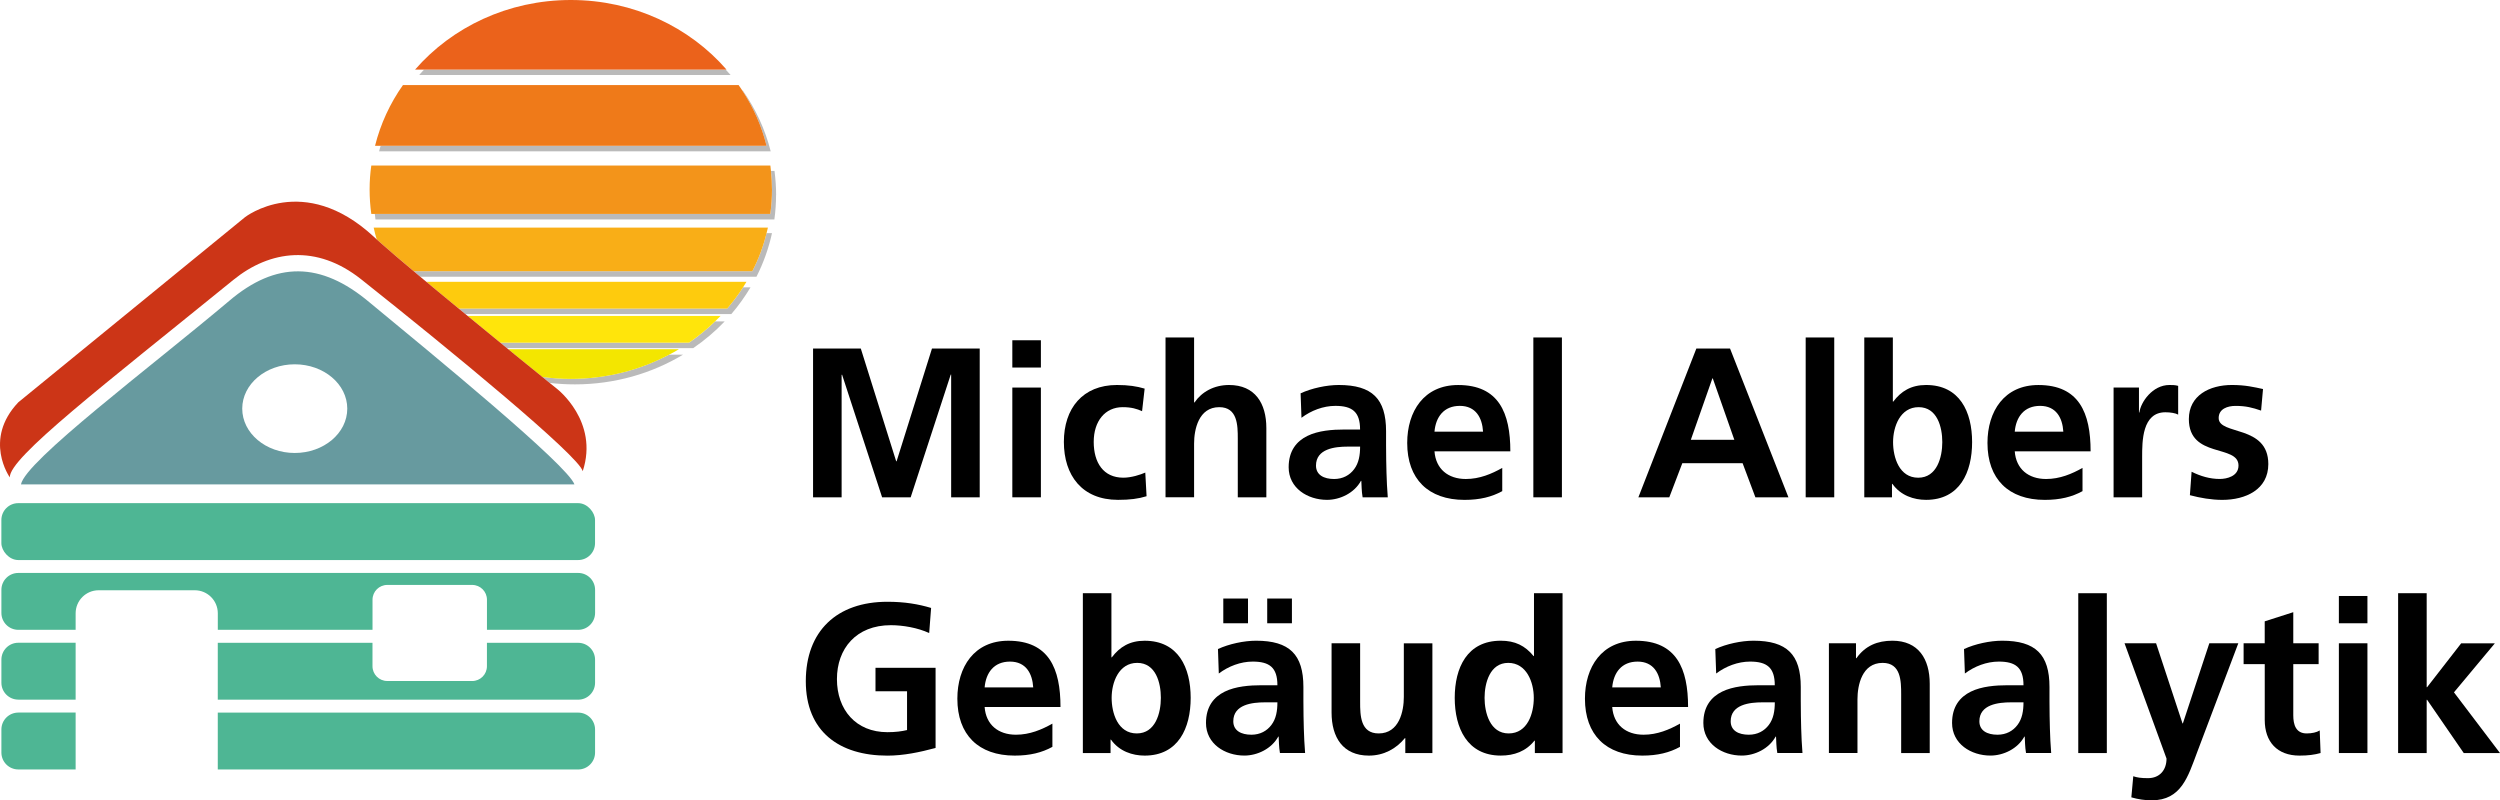 <?xml version="1.0" encoding="UTF-8"?><svg id="a" xmlns="http://www.w3.org/2000/svg" viewBox="0 0 895.41 286.66"><defs><style>.h{fill:#4eb694;}.i{fill:#bababa;}.j{fill:#f9ae17;}.k{fill:#cc3517;}.l{fill:#f3e600;}.m{fill:#ef7a19;}.n{fill:#ffe50b;}.o{fill:#fecb0d;}.p{fill:#679a9f;}.q{fill:#f3941a;}.r{fill:#eb621b;}</style></defs><g id="b"><path d="M291.21,124.84h17.1l12.67,40.38h.15l12.67-40.38h17.1v53.28h-10.23v-43.96h-.15l-14.35,43.96h-10.23l-14.35-43.96-.15.15v43.81h-10.23v-53.28Z"/><path d="M362.58,121.87h10.23v9.77h-10.23v-9.77ZM362.58,138.81h10.23v39.31h-10.23v-39.31Z"/><path d="M409.06,147.28c-1.83-.84-3.82-1.45-6.95-1.45-6.34,0-10.38,5.04-10.38,12.44s3.43,12.82,10.61,12.82c2.9,0,6.11-1.07,7.86-1.83l.46,8.47c-2.98.92-6.03,1.3-10.23,1.3-12.9,0-19.39-8.78-19.39-20.76s6.72-20.38,19.01-20.38c4.12,0,7.1.46,9.92,1.3l-.92,8.09Z"/><path d="M417.45,120.87h10.23v23.28h.15c2.6-3.82,7.02-6.26,12.37-6.26,9.31,0,13.36,6.56,13.36,15.42v24.81h-10.23v-20.99c0-4.81-.08-11.3-6.64-11.3-7.4,0-9.01,8.01-9.01,13.05v19.23h-10.23v-57.25Z"/><path d="M465.84,140.87c3.97-1.83,9.31-2.98,13.66-2.98,11.98,0,16.94,4.96,16.94,16.56v5.04c0,3.97.08,6.95.15,9.85.08,2.98.23,5.72.46,8.78h-9.01c-.38-2.06-.38-4.66-.46-5.88h-.15c-2.37,4.35-7.48,6.79-12.14,6.79-6.95,0-13.74-4.2-13.74-11.68,0-5.88,2.82-9.31,6.72-11.22,3.89-1.91,8.93-2.29,13.21-2.29h5.65c0-6.34-2.82-8.47-8.85-8.47-4.35,0-8.7,1.68-12.14,4.27l-.31-8.78ZM477.83,171.56c3.13,0,5.57-1.37,7.17-3.51,1.68-2.21,2.14-5.04,2.14-8.09h-4.43c-4.58,0-11.37.76-11.37,6.79,0,3.36,2.82,4.81,6.49,4.81Z"/><path d="M538.05,175.91c-3.74,2.06-8.01,3.13-13.51,3.13-12.98,0-20.53-7.48-20.53-20.38,0-11.37,6.03-20.76,18.24-20.76,14.58,0,18.7,10,18.7,23.74h-27.17c.46,6.33,4.88,9.92,11.22,9.92,4.96,0,9.24-1.83,13.05-3.97v8.32ZM531.18,154.61c-.3-4.96-2.59-9.24-8.32-9.24s-8.63,3.97-9.08,9.24h17.4Z"/><path d="M549.19,120.87h10.23v57.25h-10.23v-57.25Z"/><path d="M607.58,124.84h12.06l20.91,53.28h-11.83l-4.58-12.21h-21.6l-4.66,12.21h-11.07l20.76-53.28ZM613.46,135.53h-.15l-7.71,21.98h15.57l-7.71-21.98Z"/><path d="M646.73,120.87h10.23v57.25h-10.23v-57.25Z"/><path d="M667.72,120.87h10.23v22.97h.15c2.82-3.74,6.41-5.95,11.75-5.95,12.06,0,16.49,9.62,16.49,20.46s-4.43,20.68-16.49,20.68c-4.35,0-9.08-1.53-12.06-5.72h-.15v4.81h-9.92v-57.25ZM687.03,171.1c6.72,0,8.63-7.33,8.63-12.75s-1.83-12.52-8.47-12.52-9.16,7.02-9.16,12.52,2.21,12.75,9.01,12.75Z"/><path d="M745.88,175.91c-3.74,2.06-8.01,3.13-13.51,3.13-12.98,0-20.53-7.48-20.53-20.38,0-11.37,6.03-20.76,18.24-20.76,14.58,0,18.7,10,18.7,23.74h-27.17c.46,6.33,4.88,9.92,11.22,9.92,4.96,0,9.24-1.83,13.05-3.97v8.32ZM739.01,154.61c-.3-4.96-2.59-9.24-8.32-9.24s-8.63,3.97-9.08,9.24h17.4Z"/><path d="M757.02,138.81h9.08v8.93h.15c.46-3.66,4.66-9.85,10.76-9.85.99,0,2.06,0,3.13.31v10.3c-.92-.53-2.75-.84-4.58-.84-8.32,0-8.32,10.38-8.32,16.03v14.43h-10.23v-39.31Z"/><path d="M809.84,147.06c-3.13-1.07-5.42-1.68-9.16-1.68-2.75,0-6.03.99-6.03,4.35,0,6.26,17.78,2.29,17.78,16.49,0,9.16-8.17,12.82-16.49,12.82-3.89,0-7.86-.69-11.6-1.68l.61-8.4c3.21,1.6,6.56,2.59,10.08,2.59,2.59,0,6.72-.99,6.72-4.81,0-7.71-17.78-2.44-17.78-16.64,0-8.47,7.4-12.21,15.42-12.21,4.81,0,7.94.76,11.14,1.45l-.69,7.71Z"/><path d="M332.81,226.74c-4.12-1.91-9.47-2.82-13.74-2.82-12.44,0-19.31,8.4-19.31,19.31s6.72,19.01,18.09,19.01c2.9,0,5.19-.31,7.02-.76v-13.89h-11.3v-8.4h21.52v28.7c-5.65,1.53-11.53,2.75-17.25,2.75-17.25,0-29.23-8.63-29.23-26.64s11.14-28.47,29.23-28.47c6.18,0,11.07.84,15.65,2.21l-.69,9.01Z"/><path d="M376.93,267.5c-3.74,2.06-8.01,3.13-13.51,3.13-12.98,0-20.53-7.48-20.53-20.38,0-11.37,6.03-20.76,18.24-20.76,14.58,0,18.7,10,18.7,23.74h-27.17c.46,6.33,4.88,9.92,11.22,9.92,4.96,0,9.24-1.83,13.05-3.97v8.32ZM370.06,246.2c-.3-4.96-2.59-9.24-8.32-9.24s-8.63,3.97-9.08,9.24h17.4Z"/><path d="M387.84,212.47h10.23v22.97h.15c2.82-3.74,6.41-5.95,11.75-5.95,12.06,0,16.49,9.62,16.49,20.46s-4.43,20.68-16.49,20.68c-4.35,0-9.08-1.53-12.06-5.72h-.15v4.81h-9.92v-57.25ZM407.15,262.69c6.72,0,8.63-7.33,8.63-12.75s-1.83-12.52-8.47-12.52-9.16,7.02-9.16,12.52,2.21,12.75,9.01,12.75Z"/><path d="M436.23,232.46c3.97-1.83,9.31-2.98,13.66-2.98,11.98,0,16.94,4.96,16.94,16.56v5.04c0,3.97.08,6.95.15,9.85.08,2.98.23,5.72.46,8.78h-9.01c-.38-2.06-.38-4.66-.46-5.88h-.15c-2.37,4.35-7.48,6.79-12.14,6.79-6.95,0-13.74-4.2-13.74-11.68,0-5.88,2.82-9.31,6.72-11.22,3.89-1.91,8.93-2.29,13.21-2.29h5.65c0-6.34-2.82-8.47-8.85-8.47-4.35,0-8.7,1.68-12.14,4.27l-.3-8.78ZM438.14,223.23v-8.85h8.85v8.85h-8.85ZM448.21,263.15c3.13,0,5.57-1.37,7.17-3.51,1.68-2.21,2.14-5.04,2.14-8.09h-4.43c-4.58,0-11.37.76-11.37,6.79,0,3.36,2.82,4.81,6.49,4.81ZM462.72,214.37v8.85h-8.85v-8.85h8.85Z"/><path d="M513.02,269.71h-9.69v-5.34h-.15c-3.13,3.82-7.56,6.26-12.9,6.26-9.31,0-13.36-6.56-13.36-15.42v-24.81h10.23v20.99c0,4.81.08,11.3,6.64,11.3,7.4,0,9.01-8.01,9.01-13.05v-19.23h10.23v39.31Z"/><path d="M549.73,265.28h-.15c-3.05,3.82-7.25,5.34-12.06,5.34-12.06,0-16.49-9.92-16.49-20.68s4.43-20.46,16.49-20.46c5.11,0,8.7,1.76,11.75,5.5h.15v-22.52h10.23v57.25h-9.92v-4.43ZM540.34,262.69c6.79,0,9.01-7.17,9.01-12.75s-2.59-12.52-9.16-12.52-8.47,7.25-8.47,12.52,1.91,12.75,8.63,12.75Z"/><path d="M601.71,267.5c-3.74,2.06-8.01,3.13-13.51,3.13-12.98,0-20.53-7.48-20.53-20.38,0-11.37,6.03-20.76,18.24-20.76,14.58,0,18.7,10,18.7,23.74h-27.17c.46,6.33,4.88,9.92,11.22,9.92,4.96,0,9.24-1.83,13.05-3.97v8.32ZM594.84,246.2c-.3-4.96-2.59-9.24-8.32-9.24s-8.63,3.97-9.08,9.24h17.4Z"/><path d="M614.37,232.46c3.97-1.83,9.31-2.98,13.66-2.98,11.98,0,16.94,4.96,16.94,16.56v5.04c0,3.97.08,6.95.15,9.85.08,2.98.23,5.72.46,8.78h-9.01c-.38-2.06-.38-4.66-.46-5.88h-.15c-2.37,4.35-7.48,6.79-12.14,6.79-6.95,0-13.74-4.2-13.74-11.68,0-5.88,2.82-9.31,6.72-11.22,3.89-1.91,8.93-2.29,13.21-2.29h5.65c0-6.34-2.82-8.47-8.85-8.47-4.35,0-8.7,1.68-12.14,4.27l-.31-8.78ZM626.36,263.15c3.13,0,5.57-1.37,7.17-3.51,1.68-2.21,2.14-5.04,2.14-8.09h-4.43c-4.58,0-11.37.76-11.37,6.79,0,3.36,2.82,4.81,6.49,4.81Z"/><path d="M655.06,230.4h9.69v5.34h.15c3.21-4.5,7.56-6.26,12.9-6.26,9.31,0,13.36,6.56,13.36,15.42v24.81h-10.23v-20.99c0-4.81-.08-11.3-6.64-11.3-7.4,0-9.01,8.01-9.01,13.05v19.23h-10.23v-39.31Z"/><path d="M703.45,232.46c3.97-1.83,9.31-2.98,13.66-2.98,11.98,0,16.94,4.96,16.94,16.56v5.04c0,3.97.08,6.95.15,9.85.08,2.98.23,5.72.46,8.78h-9.01c-.38-2.06-.38-4.66-.46-5.88h-.15c-2.37,4.35-7.48,6.79-12.14,6.79-6.95,0-13.74-4.2-13.74-11.68,0-5.88,2.82-9.31,6.72-11.22,3.89-1.91,8.93-2.29,13.21-2.29h5.65c0-6.34-2.82-8.47-8.85-8.47-4.35,0-8.7,1.68-12.14,4.27l-.31-8.78ZM715.43,263.15c3.13,0,5.57-1.37,7.17-3.51,1.68-2.21,2.14-5.04,2.14-8.09h-4.43c-4.58,0-11.37.76-11.37,6.79,0,3.36,2.82,4.81,6.49,4.81Z"/><path d="M744.36,212.47h10.23v57.25h-10.23v-57.25Z"/><path d="M781.68,259.1h.15l9.47-28.7h10.38l-14.73,39c-3.28,8.7-5.65,17.25-16.33,17.25-2.44,0-4.88-.38-7.25-1.07l.69-7.56c1.3.46,2.75.69,5.27.69,4.12,0,6.64-2.82,6.64-7.02l-15.04-41.29h11.3l9.46,28.7Z"/><path d="M811.14,237.88h-7.56v-7.48h7.56v-7.86l10.23-3.28v11.14h9.08v7.48h-9.08v18.32c0,3.36.92,6.49,4.81,6.49,1.83,0,3.59-.38,4.66-1.07l.31,8.09c-2.14.61-4.5.92-7.56.92-8.01,0-12.44-4.96-12.44-12.75v-20Z"/><path d="M837.7,213.46h10.23v9.77h-10.23v-9.77ZM837.7,230.4h10.23v39.31h-10.23v-39.31Z"/><path d="M858.92,212.47h10.23v33.66h.15l12.21-15.72h12.06l-14.65,17.56,16.49,21.75h-12.98l-13.13-19.08h-.15v19.08h-10.23v-57.25Z"/></g><g id="c"><path class="h" d="M207.07,255.22H78v20.38h129.08c3.34,0,6.05-2.71,6.05-6.05v-8.27c0-3.34-2.71-6.05-6.05-6.05Z"/><path class="h" d="M6.55,255.22c-3.34,0-6.05,2.71-6.05,6.05v8.27c0,3.34,2.71,6.05,6.05,6.05h20.54v-20.38H6.55Z"/><path class="h" d="M6.55,250.59h20.54v-20.38H6.55c-3.34,0-6.05,2.71-6.05,6.05v8.27c0,3.34,2.71,6.05,6.05,6.05Z"/><path class="h" d="M169.1,243.91h-30.39c-2.93,0-5.3-2.37-5.3-5.3v-8.39h-55.41v20.38h129.08c3.34,0,6.05-2.71,6.05-6.05v-8.27c0-3.34-2.71-6.05-6.05-6.05h-32.68v8.39c0,2.93-2.37,5.3-5.3,5.3Z"/><path class="h" d="M207.07,205.21H6.55c-3.34,0-6.05,2.71-6.05,6.05v8.27c0,3.34,2.71,6.05,6.05,6.05h20.54v-5.92c0-4.55,3.69-8.25,8.25-8.25h34.42c4.55,0,8.25,3.69,8.25,8.25v5.92h55.41v-10.78c0-2.93,2.37-5.3,5.3-5.3h30.39c2.93,0,5.3,2.37,5.3,5.3v10.78h32.68c3.34,0,6.05-2.71,6.05-6.05v-8.27c0-3.34-2.71-6.05-6.05-6.05Z"/><rect class="h" x=".49" y="180.21" width="212.63" height="20.38" rx="6.05" ry="6.05"/><g id="d"><g id="e"><path class="i" d="M276.5,83.5c-1.19,5.47-3.07,10.7-5.56,15.62h-120.42c-.79-.67-1.58-1.34-2.34-1.98h121.27c2.22-4.28,3.95-8.87,5.1-13.64h1.94Z"/><path class="i" d="M277.96,69.82c0,2.98-.21,5.89-.61,8.78h-142.87c-.09-.67-.18-1.34-.24-1.98h141.66c.4-2.86.61-5.8.61-8.78,0-2.25-.12-4.44-.36-6.62h1.25c.36,2.83.58,5.68.58,8.6Z"/><path class="i" d="M268.81,102.91c-2.01,3.37-4.31,6.59-6.87,9.57h-95.26c-.79-.64-1.61-1.31-2.4-1.97h96.17c2.07-2.4,3.98-4.92,5.68-7.6h2.67Z"/><path class="i" d="M276.04,54.21h-140.26c.18-.67.33-1.34.55-1.97h138.22c-1.76-7.11-4.71-13.79-8.69-19.81h.18c4.59,6.56,8.02,13.92,10,21.79Z"/><path class="i" d="M259.54,115.13c-3.37,3.56-7.17,6.75-11.27,9.57h-66.7c-.79-.64-1.58-1.31-2.4-1.98h67.64c3.31-2.28,6.44-4.8,9.3-7.6h3.43Z"/><path class="i" d="M244.62,127.04c-11.18,6.71-24.46,10.63-38.71,10.63-3.07,0-6.08-.18-9.02-.52-.73-.61-1.61-1.34-2.64-2.16,3.34.46,6.75.7,10.21.7,12.76,0,24.76-3.16,35.16-8.66h5.01Z"/><path class="i" d="M261.67,26.86h-111.54c.58-.67,1.15-1.31,1.76-1.94h108.02c.61.64,1.19,1.28,1.76,1.94Z"/></g><g id="f"><path class="l" d="M243.17,125.07c-1.15.7-2.34,1.37-3.56,1.98-10.39,5.5-22.39,8.66-35.16,8.66-3.46,0-6.87-.24-10.21-.7-2.55-2.1-5.96-4.83-9.81-7.96-.76-.64-1.58-1.31-2.4-1.98h61.13Z"/><path class="n" d="M258.08,113.15c-.64.67-1.31,1.34-1.98,1.97-2.86,2.8-5.99,5.32-9.3,7.6h-67.64c-2.95-2.4-6.08-4.98-9.27-7.6-.79-.64-1.61-1.31-2.4-1.97h90.58Z"/><path class="o" d="M267.35,100.94c-.4.67-.79,1.34-1.22,1.98-1.7,2.67-3.62,5.2-5.68,7.6h-96.17c-3.13-2.55-6.23-5.14-9.21-7.6-.82-.67-1.61-1.34-2.37-1.98h114.64Z"/><path class="j" d="M275.04,81.52c-.15.67-.3,1.34-.49,1.98-1.15,4.77-2.89,9.36-5.1,13.64h-121.27c-4.83-4.04-9.02-7.63-12.03-10.3-.43-.4-.85-.76-1.22-1.09-.43-1.4-.79-2.8-1.09-4.22h141.2Z"/><path class="q" d="M276.5,67.85c0,2.98-.21,5.93-.61,8.78h-142.9c-.4-2.86-.61-5.8-.61-8.78s.21-5.77.61-8.57h142.93c.09.64.15,1.31.21,1.94.24,2.19.36,4.38.36,6.62Z"/><path class="m" d="M274.55,52.23h-140.23c1.98-7.87,5.38-15.22,10-21.76h120.23c.46.64.88,1.28,1.31,1.94,3.98,6.02,6.93,12.7,8.69,19.81Z"/><path class="r" d="M260.21,24.92h-111.54C161.89,9.72,181.97,0,204.45,0s42.54,9.72,55.76,24.92Z"/></g></g><g id="g"><path class="p" d="M132.23,108.2c-17.35-14.55-33.42-14.68-50.15-.43-28.56,24.06-73,57.36-74.57,65.72h198.23c-2.39-6.88-50.85-46.58-73.51-65.29ZM105.57,162.24c-10.39,0-18.81-7.11-18.81-15.88s8.42-15.88,18.81-15.88,18.81,7.11,18.81,15.88-8.42,15.88-18.81,15.88Z"/></g><path class="k" d="M208.71,168.76c-1.25-5.38-47.13-43.15-79.4-68.76-15.92-12.61-32.57-10.45-45.76.27C37.06,138.04,3.15,164.02,3.52,170.98c0,0-9.66-13.49,3.04-26.89l81.19-66.3s20.9-16.32,46.09,6.96c.33.3.7.64,1.09,1,.36.33.79.7,1.22,1.09,3.01,2.67,7.2,6.26,12.03,10.3.76.64,1.55,1.31,2.34,1.98.73.58,1.43,1.18,2.19,1.82s1.55,1.31,2.37,1.98c2.98,2.46,6.08,5.04,9.21,7.6.79.67,1.61,1.34,2.4,1.97.27.24.55.46.82.67.79.67,1.61,1.34,2.4,1.97,3.19,2.61,6.32,5.2,9.27,7.6.82.67,1.61,1.34,2.4,1.98.15.12.3.24.46.36.82.67,1.64,1.34,2.4,1.98,3.86,3.13,7.26,5.86,9.81,7.96,1.03.82,1.91,1.55,2.64,2.16,1.67,1.34,2.61,2.1,2.61,2.1,0,0,15.1,11.61,9.21,29.5Z"/></g></svg>